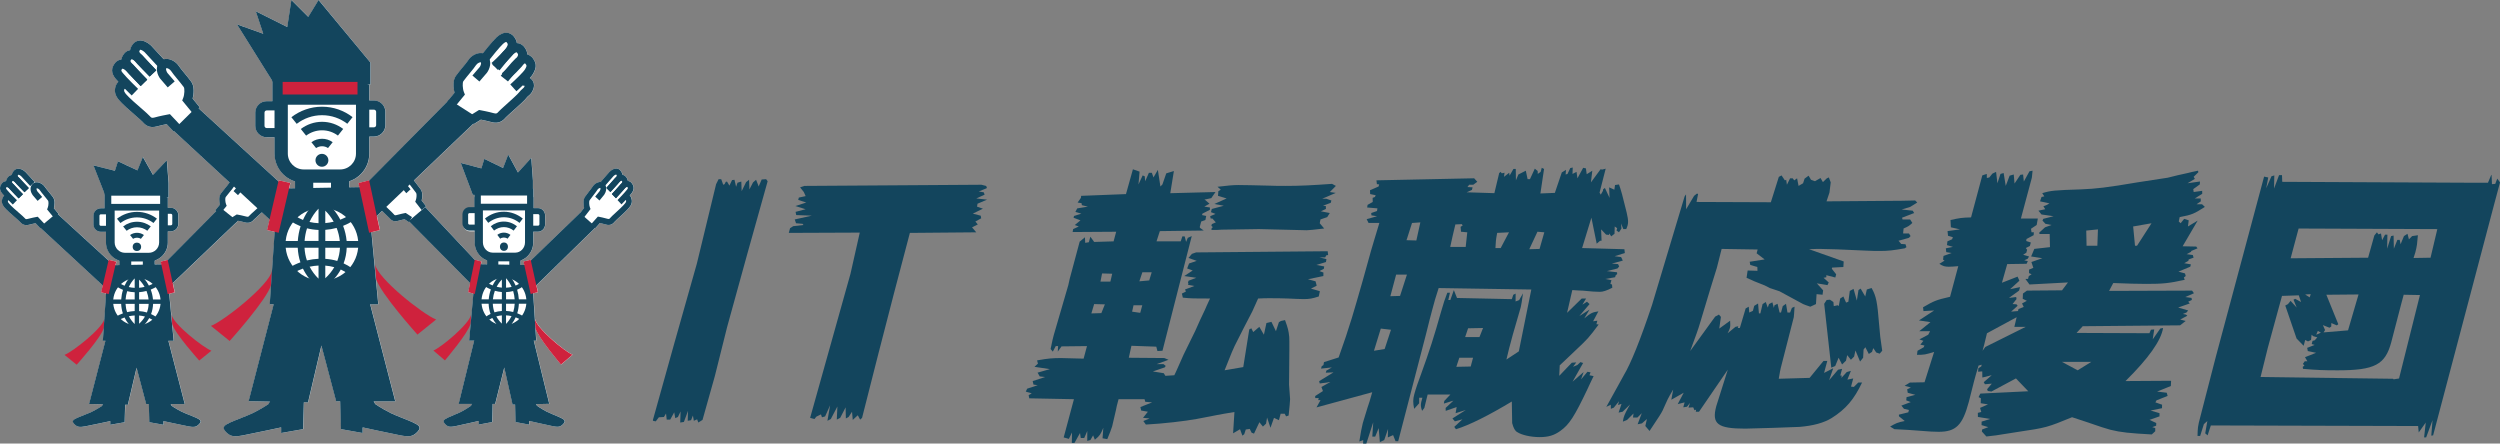 <?xml version="1.0" encoding="UTF-8"?><svg id="_レイヤー_2" xmlns="http://www.w3.org/2000/svg" viewBox="0 0 2628.32 466.3"><rect x="0" y="0" width="2628.32" height="466.3" fill="#808080" stroke="none"/><defs><style>.cls-1{fill:#13455d;}.cls-1,.cls-2,.cls-3{stroke-width:0px;}.cls-2{fill:#cf223d;}.cls-3{fill:#fff;}</style></defs><g id="LOGO_TYPE"><path class="cls-3" d="m662.18,205.59c.71-.82,1.35-1.59,1.85-2.24,2.92-3.81,2.96-7.39.13-10.95-.99-1.24-2.38-1.99-3.93-2.15-.21-1.45-.88-2.89-2.02-4.32-.94-1.18-2.23-1.91-3.69-2.12-.19-1.49-.86-2.95-2.03-4.42-1.02-1.29-2.48-2.06-4.1-2.17-2.33-.17-4.97,1.03-7.37,3.35l-.18.18-9.09,10.39.17.17c-.4-.04-.82-.05-1.25-.02-2.8.24-5.87,2.22-7.46,4.82-.77,1.25-2.14,2.99-3.58,4.84-1.42,1.8-3.02,3.85-4.48,5.95-2.16,3.12-1.7,8.38-.92,11.64l-4.23,5.45-.11-.1-51.68,49.93-.16-.74-7.55,1.86.81,3.67-3.9-.07v-4.68c7.71-2.53,13.32-10.14,13.32-19.1v-11.19h5.08c4.08,0,7.41-3.51,7.41-7.82v-9.09c0-4.31-3.32-7.82-7.41-7.82h-4.9v-20.27h-.51v-8.59l-1.77-23.94-13.97,15.35-10.24-18.82-5.43,14.07-19.7-9.56-3.07,9.95-21.68-5.66,12.65,33.57h1.8v16.31h.19v33.52c0,8.85,5.48,16.38,13.04,19v4.15l-6.58-.12.58-2.84-6.95-1.86-.03.14-51.81-55.25.63-1.11-4.64-5.98c.78-3.26,1.24-8.52-.92-11.64-1.46-2.1-3.06-4.15-4.48-5.95-1-1.28-1.96-2.5-2.72-3.55l62.48-59.72.33.53,7.55-4.7c2.62.52,7.51,1.52,10.92,2.5,8.01,2.29,12.35-1.46,14.91-4.47.7-.82,4.57-4.29,7.68-7.08,7.51-6.74,12.57-11.35,14.38-13.78.73-.98,1.4-1.55,2.24-2.26,1.75-1.48,3.93-3.32,5.25-7.8,1.19-4.04,0-6.8-1.21-8.42-.71-.95-1.63-1.75-2.72-2.38,1.57-1.79,2.85-3.43,3.55-4.7,3.08-5.62,4.07-10-.04-15.76-1.96-2.76-4.25-3.93-6.15-4.41-.04-2.3-.85-4.63-2.72-7.26-2.45-3.44-5.42-4.42-7.48-4.64-.24-.03-.48-.04-.72-.05-.25-1.95-1.07-3.96-2.64-6.17-2.45-3.44-5.42-4.42-7.48-4.64-3.61-.38-7.34,1.17-11.09,4.61-3.94,3.61-11.78,13.38-14.57,16.89-1.01-.22-2.09-.29-3.21-.2-4.53.36-9.49,3.4-12.07,7.38-1.24,1.91-3.45,4.59-5.8,7.42-2.29,2.76-4.89,5.9-7.25,9.12-3.5,4.78-2.75,12.84-1.49,17.84l-7.51,9.17.04.03-82.22,83.03-.04-.21-11.24,2.85.94,4.36-10.65.18v-6.35c12.24-4.02,21.11-15.55,21.11-29.12v-17.94h4.91c6.61,0,11.99-5.38,11.99-11.99v-13.94c0-6.61-5.38-11.99-11.99-11.99h-4.91v-16.89h-1.61s2.82,0,2.82,0v-22.93L335.06.03l-10.84,17.74L306.47.03l-4.32,28.4-33.14-16.57,7.89,23.66-27.6-9.86,37.25,59.6v21.17h-6.01c-6.61,0-11.99,5.38-11.99,11.99v13.94c0,6.61,5.38,11.99,11.99,11.99h8.23v17.15c0,13.74,9.09,25.4,21.57,29.28v7.18l-6.31.11,1.32-5.63-12.22-2.85-.26,1.13-83.95-76.8,1.24-1.01-7.51-9.17c1.27-5,2.01-13.07-1.49-17.84-2.36-3.22-4.96-6.36-7.25-9.12-2.35-2.83-4.56-5.5-5.8-7.42-2.58-3.98-7.54-7.02-12.07-7.38-1.32-.11-2.59.01-3.75.34l-13.16-14.24-.28-.28c-3.89-3.56-8.15-5.39-11.92-5.14-2.63.17-4.99,1.35-6.64,3.32-1.89,2.25-2.99,4.5-3.3,6.78-2.35.32-4.45,1.45-5.96,3.25-1.85,2.2-2.94,4.4-3.28,6.62-2.51.24-4.76,1.39-6.35,3.29-4.59,5.46-4.52,10.96.21,16.79.81,1,1.84,2.18,2.99,3.44-1.62,1.42-2.92,3.65-3.49,7.17-1.07,6.72,3.77,11.66,6.37,14.31.38.38.72.73.99,1.04,1.7,1.92,6,5.7,12.36,11.25,3.64,3.18,8.63,7.52,9.46,8.5,2.56,3.02,6.9,6.76,14.92,4.48,3.11-.89,7.44-1.8,10.17-2.35l7.33,7.79.44-.41,58.32,53.94c-.23.28-.45.57-.64.87-.81,1.25-2.25,2.99-3.78,4.84-1.5,1.8-3.19,3.85-4.73,5.95-2.28,3.12-1.8,8.38-.97,11.64l-4.9,5.98.99.81-50.93,51.43-.03-.14-7.34,1.86.61,2.84-6.95.12v-4.15c7.99-2.62,13.77-10.15,13.77-19v-11.71h3.21c4.31,0,7.82-3.51,7.82-7.82v-9.09c0-4.31-3.51-7.82-7.82-7.82h-3.21v-11.02h-1.05s1.84,0,1.84,0v-14.96l-1.84-23.94-14.54,15.35-10.66-18.82-5.65,14.07-20.51-9.56-3.2,9.95-22.57-5.66,11.74,29.94v15.16h-3.92c-4.31,0-7.82,3.51-7.82,7.82v9.09c0,4.31,3.51,7.82,7.82,7.82h5.37v11.19c0,8.96,5.93,16.57,14.07,19.1v4.68l-4.12.07.86-3.67-7.97-1.86-.17.74-53.13-48.61.58-.47-4.9-5.98c.83-3.26,1.31-8.53-.97-11.64-1.54-2.1-3.24-4.15-4.73-5.95-1.53-1.85-2.98-3.59-3.78-4.84-1.68-2.6-4.92-4.58-7.88-4.82-.82-.07-1.6,0-2.32.19l-10.12-10.95-.18-.18c-2.53-2.32-5.32-3.52-7.78-3.35-1.71.11-3.25.88-4.33,2.17-1.23,1.47-1.94,2.93-2.14,4.42-1.54.21-2.91.94-3.9,2.12-1.2,1.43-1.91,2.87-2.13,4.32-1.64.15-3.11.91-4.15,2.15-3,3.57-2.95,7.15.14,10.95.53.65,1.2,1.42,1.95,2.24-1.05.92-1.91,2.38-2.27,4.68-.7,4.38,2.46,7.61,4.15,9.34.25.25.47.48.65.68,1.11,1.25,3.91,3.72,8.06,7.34,2.38,2.07,5.63,4.91,6.17,5.55,1.67,1.97,4.5,4.41,9.73,2.92,2.03-.58,4.85-1.18,6.63-1.53l4.79,5.09.29-.27,65.49,60.57-1.7,7.26,5.19,1.21-3.36,49.76h2.69l-17.18,66.42,14.55.3c-.56,1.04-.91,1.69-.91,1.69,0,0-4.2,2.93-10.72,6.18-3.01,1.5-12.55,5.05-15.24,6.3-4.41,2.05-6.28,3.38-3.38,6.48,3.3,3.53,5.86,3.63,12.15,2.44,6.29-1.19,25.89-5.42,25.89-5.42v3.86l15.06-2.67.49-18.4,2.86.06,9.18-39.02,10.13,38.28h2.78l.5,19.08,14.9,2.67v-3.86s19.4,4.23,25.62,5.42,8.76,1.08,12.02-2.44c2.88-3.1,1.02-4.42-3.34-6.48-2.67-1.25-12.1-4.8-15.08-6.3-6.45-3.25-10.61-6.18-10.61-6.18,0,0-.4-.74-1.01-1.9h14.74l-17.2-66.51h5.54l-4.69-49.5,5.79-1.47-2.08-9.67,68.07-65.06-.12-.1.63-.39c1.71.34,4.9.99,7.12,1.63,5.23,1.49,8.06-.95,9.73-2.92.45-.53,2.98-2.8,5.01-4.62,1.19-1.07,2.28-2.05,3.28-2.96l8.08,7.47-2.6,11.12,7.96,1.86-5.15,76.26h4.12l-26.33,101.8,22.3.45c-.85,1.59-1.39,2.59-1.39,2.59,0,0-6.44,4.49-16.44,9.47-4.61,2.3-19.23,7.74-23.36,9.66-6.76,3.15-9.63,5.17-5.18,9.93,5.06,5.4,8.99,5.57,18.63,3.75,9.64-1.82,39.68-8.3,39.68-8.3v5.92l23.09-4.1.74-28.2,4.38.09,14.08-59.81,15.52,58.68h4.25l.76,29.24,22.84,4.1v-5.92s29.73,6.48,39.26,8.3c9.53,1.82,13.42,1.66,18.43-3.75,4.41-4.76,1.57-6.78-5.12-9.93-4.09-1.92-18.55-7.36-23.11-9.66-9.89-4.99-16.26-9.47-16.26-9.47,0,0-.61-1.13-1.55-2.91h22.59l-26.37-101.94h8.49l-7.19-75.87,8.87-2.25-3.19-14.82,5.5-5.26c.91.87,1.91,1.82,2.99,2.85,1.92,1.82,4.31,4.09,4.74,4.62,1.58,1.97,4.27,4.41,9.21,2.92,2.11-.64,5.13-1.29,6.74-1.63l4.67,3.07.32-.54,63.85,64.45-1.97,9.67,5.48,1.47-4.44,49.5h5.24l-16.29,66.51h13.96c-.58,1.16-.95,1.9-.95,1.9,0,0-3.94,2.93-10.05,6.18-2.82,1.5-11.76,5.05-14.28,6.3-4.13,2.05-5.89,3.38-3.16,6.48,3.09,3.53,5.5,3.63,11.39,2.44,5.89-1.19,24.26-5.42,24.26-5.42v3.86l14.11-2.67.47-19.08h2.63l9.59-38.28,8.7,39.02,2.71-.06.46,18.4,14.26,2.67v-3.86s18.56,4.23,24.52,5.42c5.95,1.19,8.38,1.08,11.51-2.44,2.75-3.1.98-4.42-3.2-6.48-2.55-1.25-11.58-4.8-14.43-6.3-6.17-3.25-10.16-6.18-10.16-6.18,0,0-.33-.65-.86-1.69l13.78-.3-16.27-66.42h2.55l-.85-13.28c2.5,9.87,26.9,38.42,26.9,38.42l12.13-10.35c-8.27-3.34-38.11-28.11-39.66-37.88l-1.7-26.66,4.92-1.21-1.61-7.26,62.01-60.57.27.27,4.53-5.09c1.69.36,4.36.95,6.28,1.53,4.95,1.49,7.63-.95,9.21-2.92.52-.64,3.6-3.48,5.85-5.55,3.93-3.62,6.58-6.09,7.64-7.34.17-.2.38-.43.61-.68,1.61-1.73,4.6-4.95,3.93-9.34-.35-2.3-1.15-3.76-2.15-4.68Zm-162.94,37.62h-5.08c-4.08,0-7.41-3.51-7.41-7.82v-9.09c0-4.31,3.32-7.82,7.41-7.82h4.9"/><path class="cls-1" d="m357.58,192.13h-38.31c-16.9,0-30.65-13.75-30.65-30.65v-72.75h13.98v72.75c0,9.19,7.48,16.67,16.67,16.67h38.31c9.19,0,16.67-7.48,16.67-16.67v-72.75h13.98v72.75c0,16.9-13.75,30.65-30.65,30.65Z"/><polygon class="cls-1" points="288.58 88.72 249.15 25.63 276.75 35.49 268.87 11.83 302.01 28.4 306.33 0 324.07 17.74 334.91 0 389.44 65.79 389.44 88.72 288.58 88.72"/><rect class="cls-2" x="291.78" y="80.72" width="89.47" height="24"/><path class="cls-1" d="m386.62,110.1h-100.22v-34.76h100.22v34.76Zm-89.47-10.75h78.71v-13.25h-78.71v13.25Z"/><rect class="cls-1" x="310.19" y="185.14" width="19.13" height="19.13"/><rect class="cls-1" x="347.99" y="185.14" width="19.13" height="19.13"/><path class="cls-1" d="m202.52,119.01l-10.97-13.39,1.06-2.65c1.46-3.65,1.6-10,.59-11.38-2.19-2.99-4.69-6-6.89-8.66-2.64-3.19-4.92-5.94-6.47-8.33-1.22-1.88-3.86-3.1-4.93-3.01-1.09,1.57.77,4.59,1.1,5.1l7.65,8.89-7.34,6.31-8.01-9.33c-2.57-3.43-5.97-11.53-.45-17.64,1.96-2.17,4.82-3.23,8.03-2.97,4.53.36,9.49,3.4,12.07,7.38,1.24,1.91,3.46,4.59,5.8,7.42,2.29,2.76,4.89,5.9,7.25,9.12,3.5,4.77,2.76,12.84,1.49,17.84l7.51,9.17-7.49,6.14Z"/><path class="cls-1" d="m138.44,100.37c-.5-.48-12.32-11.93-16.99-17.7-4.73-5.83-4.8-11.33-.21-16.79,1.66-1.97,4.02-3.15,6.65-3.32,3.81-.24,8.04,1.58,11.92,5.14l.28.28,14.72,15.93-7.11,6.57-14.57-15.77c-2.37-2.13-4.05-2.48-4.56-2.49-1.28,1.53-1.55,1.95.4,4.36,4.31,5.31,16.09,16.72,16.21,16.83l-6.73,6.96Z"/><path class="cls-1" d="m148.06,90.46c-.5-.48-12.32-11.93-16.99-17.7-4.73-5.83-4.8-11.33-.21-16.79,1.66-1.97,4.02-3.15,6.64-3.32,3.82-.26,8.04,1.58,11.92,5.14l.28.28,14.72,15.93-7.11,6.57-14.57-15.77c-2.37-2.13-4.06-2.5-4.56-2.49-1.29,1.53-1.55,1.95.4,4.36,4.31,5.31,16.09,16.72,16.21,16.83l-6.73,6.96Z"/><path class="cls-1" d="m157.32,80.43c-.5-.48-12.32-11.93-17-17.7-4.73-5.83-4.8-11.33-.21-16.79,1.66-1.97,4.02-3.15,6.64-3.32,3.77-.25,8.04,1.58,11.92,5.14l.28.28,14.72,15.93-7.11,6.57-14.57-15.77c-2.37-2.13-4.05-2.47-4.56-2.49-1.28,1.53-1.55,1.95.4,4.36,4.31,5.31,16.09,16.72,16.2,16.83l-6.73,6.96Z"/><path class="cls-1" d="m182.55,138.3l-7.33-7.79c-2.73.55-7.06,1.46-10.17,2.35-8.02,2.29-12.35-1.46-14.92-4.48-.84-.98-5.82-5.33-9.46-8.5-6.36-5.55-10.66-9.33-12.36-11.25-.27-.31-.62-.66-.99-1.04-2.6-2.65-7.44-7.59-6.37-14.31,1.54-9.63,8.62-9.63,12.42-9.63v9.68s0,0,0,0c-.85,0-1.98,0-2.51.1-.09.2-.23.62-.35,1.37-.3,1.9,2.02,4.28,3.72,6.01.5.51.96.98,1.33,1.4,1.42,1.6,6.99,6.46,11.48,10.37,5.87,5.12,9.25,8.09,10.48,9.53,1.34,1.58,2.05,2.24,4.88,1.43,5.29-1.51,13.31-3,13.65-3.06l2.6-.48,10.97,11.66-7.05,6.63Z"/><path class="cls-1" d="m477.79,112.84l-7.49-6.14,7.51-9.17c-1.27-5-2.01-13.07,1.49-17.84,2.36-3.22,4.96-6.36,7.25-9.12,2.35-2.83,4.56-5.5,5.8-7.42,2.58-3.98,7.54-7.02,12.07-7.38,3.22-.26,6.07.8,8.03,2.97,5.52,6.11,2.12,14.21-.45,17.64l-.2.26-7.8,9.07-7.34-6.31,7.65-8.89c.34-.52,2.21-3.51,1.1-5.1-1.02-.07-3.72,1.13-4.93,3.01-1.55,2.39-3.83,5.14-6.47,8.33-2.2,2.66-4.7,5.67-6.89,8.66-1.01,1.38-.87,7.73.59,11.38l1.06,2.65-10.97,13.39Z"/><path class="cls-1" d="m523.21,73.42l-6.46-7.2c5.57-5,14.09-13.27,15.59-15.99,1.95-3.55,1.82-3.73.56-5.5-.37-.53-.61-.63-.61-.63-.21-.05-1.43.19-3.54,2.12-3.37,3.09-11.54,13.23-14.41,16.88l-7.61-5.98c1.1-1.41,10.92-13.86,15.48-18.04,3.76-3.44,7.48-4.99,11.09-4.61,2.06.22,5.03,1.2,7.48,4.64,4.1,5.77,3.12,10.15.04,15.76-2.82,5.14-15.16,16.34-17.61,18.54Z"/><path class="cls-1" d="m534.06,84.29l-6.46-7.2c5.57-5,14.09-13.27,15.59-15.99,1.95-3.55,1.82-3.73.56-5.5-.37-.53-.61-.63-.61-.63-.2-.05-1.43.19-3.54,2.12-3.37,3.09-11.54,13.23-14.41,16.88l-7.61-5.98c1.1-1.41,10.92-13.86,15.48-18.04,3.76-3.44,7.49-4.99,11.09-4.61,2.06.22,5.03,1.2,7.48,4.64,4.1,5.77,3.12,10.15.04,15.76-2.82,5.14-15.16,16.34-17.61,18.54Z"/><path class="cls-1" d="m542.93,95.95l-6.46-7.2c5.57-5,14.09-13.27,15.59-15.99,1.95-3.55,1.81-3.73.56-5.49-.37-.53-.61-.63-.61-.63-.21-.04-1.42.18-3.54,2.12-3.37,3.09-11.54,13.23-14.41,16.88l-7.61-5.98c1.1-1.41,10.92-13.86,15.48-18.04,3.75-3.44,7.49-4.99,11.09-4.61,2.06.22,5.03,1.2,7.48,4.64,4.1,5.77,3.12,10.15.04,15.76-2.82,5.14-15.16,16.34-17.61,18.54Z"/><path class="cls-1" d="m497.98,130.52l-5.11-8.22,10.76-6.7,1.84.34c.34.06,8.35,1.55,13.65,3.06,2.82.81,3.54.14,4.88-1.44,1.06-1.25,3.81-3.74,8.59-8.02,4.66-4.18,11.71-10.51,13.06-12.34,1.4-1.89,2.78-3.05,3.78-3.9,1.29-1.09,1.69-1.43,2.18-3.06-.43-.12-1.11-.24-2.07-.24v-9.68c4.55,0,8.17,1.48,10.17,4.16,1.21,1.61,2.39,4.38,1.21,8.42-1.32,4.49-3.5,6.33-5.25,7.8-.85.72-1.52,1.28-2.24,2.26-1.8,2.44-6.86,7.04-14.38,13.78-3.11,2.79-6.98,6.26-7.68,7.08-2.56,3.02-6.9,6.76-14.91,4.47-3.41-.97-8.3-1.98-10.92-2.5l-7.55,4.7Z"/><path class="cls-1" d="m290.04,144.32h-9.65c-6.61,0-11.99-5.38-11.99-11.99v-13.94c0-6.61,5.38-11.99,11.99-11.99h9.65v9.68h-9.65c-1.27,0-2.31,1.04-2.31,2.31v13.94c0,1.27,1.04,2.31,2.31,2.31h9.65v9.68Z"/><path class="cls-1" d="m393.15,143.53h-9.65v-9.68h9.65c1.27,0,2.31-1.04,2.31-2.31v-13.94c0-1.27-1.04-2.31-2.31-2.31h-9.65v-9.68h9.65c6.61,0,11.99,5.38,11.99,11.99v13.94c0,6.61-5.38,11.99-11.99,11.99Z"/><path class="cls-1" d="m316.27,135.63l5.57,6.96c4.68-3.5,10.47-5.6,16.75-5.6s12.01,2.08,16.68,5.55l5.55-6.98c-6.2-4.68-13.88-7.5-22.23-7.5s-16.11,2.84-22.32,7.56Z"/><path class="cls-1" d="m327.38,149.51l4.93,6.16c1.89-1.27,4.09-1.91,6.28-1.91s4.37.63,6.26,1.89l4.91-6.18c-6.68-4.79-15.71-4.77-22.38.03Z"/><path class="cls-1" d="m306.35,123.24l5.57,6.96c7.41-5.68,16.63-9.09,26.66-9.09s19.17,3.38,26.56,9.01l5.55-6.98c-8.92-6.85-20.03-10.96-32.11-10.96s-23.3,4.15-32.24,11.06Z"/><circle class="cls-1" cx="338.45" cy="168.53" r="6.79"/><polygon class="cls-1" points="386.45 309.51 381.24 310.85 295.61 310.85 290.4 309.51 261.37 421.77 323.82 423.04 337.9 363.23 353.42 421.91 415.52 421.91 386.45 309.51"/><path class="cls-1" d="m290.04,410.15c-3.49,6.75-7.77,14.66-7.77,14.66,0,0-6.44,4.49-16.44,9.47-4.61,2.3-19.23,7.74-23.36,9.66-6.76,3.15-9.63,5.17-5.18,9.93,5.06,5.4,8.99,5.57,18.63,3.75,9.64-1.82,39.68-8.3,39.68-8.3v5.92l23.09-4.1.89-33.57"/><path class="cls-1" d="m386.79,410.15c3.46,6.75,7.68,14.66,7.68,14.66,0,0,6.37,4.49,16.26,9.47,4.56,2.3,19.03,7.74,23.11,9.66,6.69,3.15,9.53,5.17,5.12,9.93-5.01,5.4-8.89,5.57-18.43,3.75-9.53-1.82-39.26-8.3-39.26-8.3v5.92l-22.84-4.1-.88-33.57"/><path class="cls-2" d="m285.97,284.57c-2.51,14.98-50.8,52.95-64.19,58.06l19.64,15.86s39.48-43.76,43.53-58.89l1.01-15.03Z"/><path class="cls-2" d="m394.32,277.84c2.51,14.98,50.8,52.95,64.19,58.06l-19.64,15.86s-39.48-43.76-43.53-58.89l-1.01-15.03Z"/><path class="cls-1" d="m709.4,359.25l23.25-82.2,20.21-83.43,2.62-5.21h2.76l2.12,5.83,1.39-.61,1.27-2.45,1.31-.31,2.53,4.29,2.79-5.83,2.54-.31,1.71,7.36,1.46-4.29,4.01-1.23.36,10.12,4.69-9.51,3.11-2.45.36,10.12,3.81-7.36,3.19-2.76,2.2,5.52.51,1.53,3.2-7.36,4.68-.31,1.57,2.15-21.47,76.68-21.16,76.68-12.89,51.53-12.94,46.01-4.42,2.76-1.24-3.37-3.48,1.53-.97-5.52-1.93,4.91-3.54.61.34-10.43-4.35,11.66-3.85.61.36-11.66-2.79,5.83-2.78,1.23-1.12-6.13-4.2,7.67h-3.68l-.73-6.44-2.21,3.68-5.3.31-3.3,4.29-2.9-.61-.06-.92,22.95-82.2Z"/><path class="cls-1" d="m845.6,195.46l186.2-1.23,4.89,1.23.82,1.53-.25.92-8.26,3.37,5.27.92.88,2.45-8.74,3.99,11.33,1.23-10.05,4.29-.52,3.07,6.17,2.15-10.6,5.21,8.32,2.15.49,2.76-6.12,3.37,2.55,3.07-6.04,3.07,4.43,5.21-69.79.61-16.79,63.8-16.48,63.8-17,66.87-2.03,1.84-2.45-4.6-5.3,4.91-.77-8.59-3.63,5.52-2.86,1.53-.25-11.66-5.72,11.04-3.56,1.84.63-13.8-6.91,13.19-3.56,1.84,2.82-16.26-5.27,11.66-3.31.92-1.02-3.07-4.95,2.45-1.88,2.45-4.58-1.23,21.22-75.76,21.22-75.76,9.75-43.25-74.62.31,1.32-4.91,3.33-2.15,10.76-1.23-.9-1.23-6.89-.61-1.38-3.99,17.94-3.99-16.4-.61-.63-3.37,10.55-2.76-10.75-3.37,11.41-3.68-8.46-2.76.66-2.45,7.16-1.53-1.92-4.29-3.9-4.91,4.4-1.53Z"/><path class="cls-1" d="m1079.86,408.63l11.11-3.68-4.44-.61-.85-3.68,13.11-4.29-5.66-.61-2.31-3.99,12.95-3.68-16.21-2.45,3.67-3.37-.94-3.37c11.92-2.15,16.61-2.45,25.5-2.45q5.21,0,23.45.61l3.53-13.19-26.77.31-3.93,5.52.33-5.83h-2.45l-3.09,5.83-2.33-2.76c1.52-7.98,2.84-12.88,3.33-14.72l15.28-52.45,1.42-6.44,6-22.39,4.52-16.87,5.53-4.6.28,5.83,3.85-.61,1.56-5.83,4.04,5.52,20.41-.61,2.71-10.12-45.78.31.52-3.07,5.95-2.76-4.19-1.53,5.92-4.91-7.24-2.76.49-1.84,7.71-2.45-6.25-1.84,1.91-3.68,11.23-1.84-6.34-1.53-.35-2.15-4.13-.61,3.46-4.91.27-2.15,47.12-1.84,7.29-26.07,7.01,2.45-1.16,13.5,4.39-9.51,2.21.92.44,5.21,3.92-8.9h3.07l1.75,4.91,4.59-7.98,2.68,17.48,2.11-2.15,4.04-11.66,8.02-2.45-3.79,23.31,47.56-1.23-4.49,6.44-7.16,1.53,1.06.61,4.23,3.68-5.42,3.07,5.89.92-.04,2.45-7.82,3.99-.41,1.53,4.36.92-.84,4.29-4.4,1.53-1.56,5.83.37.92,3.86,2.76-46.17.61-3.49,10.74h25.46l1.7-5.21h2.45l1.5,5.83,1.76-4.29,4.17-1.84-30.77,120.54-5.3.31-1.22-4.6-26.13-.92-2.76,12.57,37.34.31,4.42,1.84-12.58,4.6h7.36l2.27,1.84-1.02,1.53-12.5,4.29,11.47,1.84,1.71,2.76,9.37-.61c1.27-2.45,2.15-4.6,2.87-6.13l6.95-15.64,12.18-24.84c3.28-7.67,6.79-15.03,10.29-22.39.33-1.23,2.95-6.44,5.27-11.66-16.87,0-19.63,0-28.59-.92l-1-4.29,4.26-2.15-.96-2.15,9.88-3.68-6.73-1.23.41-1.53-.45-.61.58-2.15,8.18-3.07-12.7-1.84,8.92-5.83-5.87-2.15,2.01-5.21,8.1-2.76-8.69-3.07,3.6-4.29,4.4-1.53,138.35-1.23.47,3.99-1.92.31-1.19,2.15h-6.13l7.48,1.84-.52,3.07-10.02,3.07,8.18,1.53-.35,2.45-4.65,2.45,4.19,1.53-.07,3.68-16.24,3.37,8.01,2.15,1.22,4.6-6.04,3.07,9.38,2.76-1.17,5.52c-6.71,2.15-9.64,2.76-15.77,2.76-3.68,0-10.04-.31-16.71-.61-7.59-.31-12.49-.31-20.16-.31-1.84,0-6.13,0-11.12.31-3.12,7.06-5.27,11.66-6.07,13.5-6.35,12.27-12.63,24.23-18.67,36.5-1.35,2.76-2.87,6.13-10.5,25.46l19.62-3.37,6.31-39.57,2.17-1.23,2,3.99,6.39-5.52,4.84,8.28,2.67-12.27,5.24-1.23,4.73,9.82,3.16-9.51,2.17-1.23,4.23-.92c3,8.28,3.79,11.04,4.44,17.79.26,2.45.12,19.02-.21,50l1.11,15.34c-.13,2.76-.52,7.67-1.54,17.18l-2.7.92-1.41-2.76h-4.3l-1.81,6.75-5.17-2.45-3.71,10.43-3.56-10.74-1.11,6.44-3.28,3.07-3.68-4.6-5.66,11.96-2.51-.92-2-3.99-4.15.61-1.62,4.91-1.94,1.53-2.49-6.75-7.29,4.29,1.4-22.39c-3.85.61-7.38,1.23-10.92,1.84-5.77.92-11.31,2.15-12.93,2.45l-16.16,3.07c-11.62,2.15-35.05,4.91-53.09,5.83l-2.69-3.68,6.57-2.76-6.89-.61,5.1-6.44-7.03-1.23-.85-3.68,12.36-4.91-7.2-.61-.79-2.76h-27.3c-1.4,5.21-2.63,9.82-2.73,11.35-2.08,8.89-3.33,14.72-3.99,17.18-.66,2.45-2.5,7.06-5.15,13.5l-4.97-.92.81-11.04c-2.81,7.06-3.75,8.28-8.89,12.58l-1.83-4.6-2.85,4.91-3.31.92.03-10.43-3.2,7.36h-3.68l-.75-5.21-5.86,10.43h-2.76l.2-11.04-3.34,6.75-5.42-1.53,10.77-40.18-46.99-.92-.63-3.37,3.25-1.84-6.26-1.84,1.44-3.07Zm78.03-79.44l3.69-9.2-11.27-.31-2.94,9.82,10.51-.31Zm9.49-33.13l1.91-8.28-10.65-.31-1.69,8.59h10.43Zm31.39,32.82l2.14-7.97h-9.2l-1.5,6.75,8.57,1.23Zm9.43-34.05l2.61-8.59h-9.81l-3.16,9.51,10.37-.92Zm65.84-75.15l12.56-3.37-9.93-1.84,12.91-5.83-9.07-2.76.39-4.91,2.56-1.53-3.47-3.07c10.45-1.23,16.14-1.84,21.96-1.84,7.06,0,17.4.31,30.81.61,6.97.31,13.11.31,19.24.31,14.42,0,27.16-.61,48.42-2.15l4.03,2.15-6.33,6.44,6.2.92-14.22,6.13h4.29l5.33,1.84-.66,2.45-8.18,3.07,2.99.31.1,3.07-5.26,2.45,9.32,1.84-2.68,4.29-7.1,2.45-.76,3.99,4.66,5.52c-10.14,1.23-16.13,1.84-18.28,1.84l-50.28-1.23c-5.83,0-17.26.31-39.12.61-2.54.31-5.91.31-10.82.31l.1-1.53,1.33-1.53-1.51-1.23.49-1.84,4.17-1.84-3.53-3.99h-1.84l-.57-2.45,5.56-2.45-4.72-1.84.9-3.37Z"/><path class="cls-1" d="m1389.54,385.02l1.86-1.23.52-3.07,15.42-4.91c6.22-17.48,9.3-26.68,13.86-41.41,2.61-8.59,6.53-22.08,11.6-39.87l8.61-30.98,3.1-10.43,5.63-18.71h-11.35l-2-3.99,10.94-3.07-5.89-.92-.26-2.45,6.1-2.15.43-2.76-10.79-.92.43-2.76,5.42-3.07-.08-4.29,2.39-.92.8-1.84-5.81-1.23-.16-3.99,9.04-3.99.58-2.15-2.37-.31-.47-3.99,102.71-2.15,3.31,3.68-4.2,3.07h-4.29l-1.88,2.45,5.44.31-.74,2.76-5.57,2.45,29.2.92,5.06-21.16,1.56-1.23,1.12,1.53,2.93-.61-.54,4.29,5.45-4.29.41,3.07,4.04-7.05h2.45l.17,11.96,2.56-6.13,7.82-3.99,1.91,8.89h2.45l5.11-11.04,3.02,2.45.1,3.07,3.03-2.15,1.15-4.29,2.43,1.23-3.84,25.76,15.19-.61,7.29-21.47,4.42-2.76-.39,4.91,2-.61,2.87-6.13,2.62-.61-.27,6.75,4.26-2.15.95,6.75,6.03-11.04,2.9.61.81,6.13,5.89-3.68-1.45,12.27,10.14-13.8,1.76.31,3.62-.92-6.43,25.15,1.26,2.15,2.3-3.99.11-1.53,1.94-1.53,4.87,10.43-.41-11.04,5.48,2.45.7-4.91,4.15-.61q2.57,6.44,8.06,29.45c2.13,9.2,2.01,11.96-.31,17.18l-.08.31h-3.07l-2.43-5.83.44,5.21-2.6,3.99-2.57-1.84.66-2.45-2.57-1.84-.21,7.67-3.5,2.76-1.94-3.07-.41,1.53-2.99-.31-5.27-5.52.48,11.96h-1.53l-3.58,3.07-5.57-27.3-9.77,31.9,44.45,1.23.47,3.99-10.72,3.37,6.81.92,1.77,3.68-11.56,3.07,6.58.61,1.18,2.45-1.8,2.15-11.17,2.76,10.71,1.23.12,1.84-1.64,1.53-.49,1.84-10.31,1.84,6.42,1.23-1.07,3.99,1.68.61.32,3.37c-6.04,3.07-9.74,4.29-13.11,4.29-3.07,0-9.73-.31-17.77-1.23-2.45,0-6.36-.31-11.18-.61l-5.49,23.92,15.38-15.03h4.6l-3.87,6.44,4.81-3.07,2.72,2.45-10.73,12.58,10.7-6.75-5.53,9.2c7.08-5.83,8.78-6.44,14.85-7.36l-5.55,10.43,4.46-.61-.99,3.68,2.37.31c-10.53,14.11-11.39,15.03-24.1,26.99-6.63,6.44-10.69,10.12-11.94,11.35l-4.91,4.6-.5,11.04,13.21-13.8,4.68-.31-3.38,4.6,4.48-1.84,3.28-3.07,2.82.92-11.09,19.63,11.61-10.12-2.67,7.67,6.74-7.97,3.21.61-1.13,3.07,4.35.92c-2.79,5.83-5.49,11.35-6.38,13.5-14.02,29.45-19.23,37.42-28.7,44.17-6.45,4.6-12.46,6.44-21.66,6.44s-18.75-2.15-23.45-5.21c-2.43-1.23-4.06-4.29-5.43-9.51l-.36-22.7c-24.49,14.72-44.69,24.84-58.72,29.14l-1.8-2.45,8.58-7.98-7.94,2.15-2.55-3.07,14.04-8.89-10.72,3.37,1.11-6.44-11.5,3.99-.1-3.07,8.19-7.67-10.02,3.07.43-2.76,6.41-6.75h-23.92l-3.47,14.11-2.36,3.07c-1.53-4.6-1.51-5.83-.91-9.2l1.23-4.6h-3.37l-.03,5.83-5.24,5.83c-1.34-6.44-1.36-9.81.12-15.34,1.56-5.83,4.23-13.5,7.45-22.08,8.06-22.08,13.67-39.57,20.63-64.41,3.26-11.04,3.59-12.27,6.65-20.24h2.76l-1.75,7.67h2.15l3.71-10.43,3.3,8.28,57.64,1.23,1.54-4.6,2.48-1.23-.07,8.28,3.78-1.53,4.04-7.05c-1.13,7.67-1.75,12.27-2.33,14.42l-8.34,28.83-3.95,14.72-2.82,11.66,13.04-8.59,13.13-65.02-97.43-1.53c-3.24,9.82-4.48,14.42-6.86,23.31-1.23,4.6-3.45,12.88-6.27,24.54-6.35,24.84-16.4,63.49-29.41,113.18h-2.76l-2.57-6.44-5.56,2.45.24-8.89-4.04,11.66-4.56,2.15-1.27-14.72-3.61,8.89h-3.07l.96-15.03-7.23,22.39h-3.37l.07-3.68-4.09,1.53c1.38-8.59,2.57-15.34,3.64-19.32.49-1.84,2.36-7.67,4.97-16.26,1.29-3.68,3-8.89,4.97-16.26l-58.56,15.95,4.2-7.67h-2.45l.57-2.15h-3.68l-.04-2.15,8.14-5.21-1.61-4.29,9.37-5.21-11.15,1.53-.57-2.45,15.04-9.2-8.06.31.57-2.15,5.81-3.37-11.37,1.23.66-2.45Zm66.19-18.1l6.65-20.24-10.71-1.23-7.17,23.31,11.23-1.84Zm16.18-55.82l7.23-22.39h-11.35l-6.08,22.7,10.2-.31Zm17.15-58.28l4.18-19.02-8.75.61-5.77,18.1,10.35.31Zm51.87,6.75l1.65-15.34-6.58-.61-.44-5.21,2.17-1.23-.82-1.53-6.83.31c-2.57,10.73-2.98,12.27-5.41,23.62h16.26Zm5.26,125.75l2.46-9.2h-14.42l-3.16,9.51,15.11-.31Zm9.22-30.98l3.77-9.51-15.73.31-3.08,9.2h15.03Zm22.31-93.55l8.73-16.56-12.43.61c-1.44,7.67-1.46,8.9-1.82,15.95h5.52Zm40.86.92l4.99-17.48-7.2-.61-8.61,18.4,10.82-.31Z"/><path class="cls-1" d="m1688.82,427.65c9.59-17.48,15.92-28.52,18.47-33.43,7.19-11.96,17.06-36.19,29.54-73.61l34.25-114.1,1.5-2.15.1,15.64,8.38-14.11,3.11-2.45,1.06.61-1.61,8.28,78.13.31,8.38-26.68,2.86-1.53,3.51,5.21,1.39-.61.75,5.21,3.34-6.75h2.76l1.57,2.15,3.03-2.15,1.54,7.97,4.73-2.76,1.62-4.91,4.2-3.07,2.53,4.29,4.19,1.53,5.81-3.37,2.53,4.29,4.14-3.99,2.09-.92,1.98,5.21-1.34,10.73-3.08,9.2,79.61-.61,13.58-.31,2.19,2.15-7.37,4.6-9.02,2.76,11.63,1.23,1.49,2.45-12.66,4.91.43,1.84h7.97l2.39,3.68c-3.67,3.37-4.36,3.68-9.23,5.83l-.48,5.21h6.13l1.71,2.76-1.72,1.84-10.94,3.07,2.78,3.37,4.52.31,1.02,3.07-1.86,1.23c-12.23,2.15-17.3,2.76-26.2,2.76-3.68,0-7.97,0-13.41-.31-25.13-1.23-42.75-1.84-49.5-1.84-1.53,0-5.52,0-11.43.31l36.42,12.88-.33,5.83-11.82.61-.33,1.23,4.57,5.83-.9,3.37-9.46-2.45.04,2.15-2.92.61,5.43,4.91-1.35,2.76-11.16-1.84,6.62,7.36-.62,4.6-6.28-.61-.65,10.43-5.95,2.76c-3.97-1.23-6.7-2.45-7.54-2.76l-24.91-13.5-10.14-3.37-5.39-2.76c-9.44-3.68-12.49-4.91-19.03-7.98l1.13-7.67,10.35.31-.16-3.99-7.4-2.15-.63-3.37,15.69-2.45-8.4-6.44,1.07-3.99-37.87-.61q-4.3,17.18-5.04,19.94l-6.67,21.47-11.09,36.81c-1.15,4.29-4.78,14.42-10.26,29.14l26.26-36.19,3.95-2.15,2.1,2.45-1.75,12.27,11.42-8.28c.32,3.37.2,6.13-.21,7.67s-1.13,3.07-2.4,5.52l8.25-6.75,2.92-.61-.49,1.84h2.15l6.12-20.55,3.25-1.84.5,6.13,3.87-1.84,1.4-5.21,4.03-2.45.89,10.43h1.53l2.32-9.82,3.34-2.15,2.12,5.83,1.29-3.68,3.56-1.84,1.51,5.83.74-2.76,3.17-1.53,2.13,9.2h1.53l1.81-6.75,3.42-2.45,1.52,9.2h2.76l1.93-4.91,2.78-1.23c-.42,6.13-.65,10.43-.81,11.04l-13.69,53.37c-.33,1.23-1.09,5.21-2.12,11.35l32.45-.92,14.58-17.79h3.99l-3.37,12.58,9.6-4.91-4.29,12.58,9.4-11.04,4.23-.92-1.89,7.05h1.53l-.35,2.45,5.63-6.13,4.32-1.23-3.69,9.2,6.16-1.23-2.3,8.59,2.98.31,4.61-4.6h3.99c-8.45,17.79-16.99,27.91-32.11,37.42-8.06,4.91-19.01,7.98-33.44,9.2-3.15.31-52.33,1.84-57.24,1.84-29.14,0-35.49-4.91-30.48-23.62.25-.92,4.31-13.8,12.11-38.34l-30.24,44.17h-3.37l.27-2.15-1.7.61-1.32-3.07-4.99.31,1.62-4.91-3.21,3.99-3.85.61,1.4-5.21-7.24,1.84,6.27-11.96-13.01,7.36,1.96-10.73c-2.85,4.91-5.06,8.59-5.86,10.43-1.6,3.68-3.59,7.67-5.27,11.66-1.91,3.68-2.93,5.21-13.73,21.47l-4.43-5.21,1.67-7.36-5.22,4.6-4.54.92,4.35-11.66-4.61,4.6h-4.6l.54-4.29-6.72,6.75-4.48,1.84c.27-2.15.68-3.68.84-4.29.82-3.07,3.45-8.28,6.77-13.8l-7.88,7.67-4.23.92,3.08-9.2-3.7,1.23,1.07-3.99-5.49,6.75-3.09,1.23-.08-4.29-4.56,2.15Zm231.6-112.26l3.46-.31,3.64,2.45.38,4.29,4.23-.92.98.92,1.52-7.98,3.34-2.15,2.87,6.44,2.39-.92,1.51-11.35,3.95-2.15,3.46,12.27,1.73-11.04,2.25-1.53,4.84,8.28,1.67-7.36,5.01-1.53c4.98,8.89,5.95,14.42,7.97,38.95.74,9.82,1.21,13.8,3.2,26.99l-2.66,3.07-3.66-1.23-3.06-4.6-1.38,3.99-3.34,2.15-3.63-7.05-1.88,2.45-.46,8.59-3.22,3.99-4.85-11.66-1.42,6.44-3.36,3.37-3.9-4.91-1.25,5.83-4.14,3.99-3.63-7.06-3.53,8.59-4.17,1.84-7.46-67.17,2.6-3.99Z"/><path class="cls-1" d="m1996.39,435.93l9.86-2.45.66-2.45-5.19-1.23-2.78-3.37,9.88-3.68-4.72-1.84.29-3.37,9.25-2.45-8.01-2.15-.55-3.68,3.87-1.84-6.56-1.84,5.5-3.37,15.42-.31,10.08-31.9c-9.02,2.76-10.33,3.07-18,3.07l.54-4.29,6.51-3.68.8-1.84-4.35-.92,3.22-3.99-4.19-1.53,9.29-4.91,1.91-3.68h-11.35l11.75-9.51-12.08-1.84,15.98-10.43-11.21.61-.47-3.99c11.62-6.75,13.71-7.67,28.42-11.04l8.63-32.2c-3.76.31-7.22.61-9.98.61-3.99,0-6.28-.61-9.91-3.07l5.5-3.37-1.59-.92.45-3.99,8.49-3.07-5.58-.92-.47-3.99,7.47-1.53-6.25-1.84.46-3.99,4.87-2.15.88-2.15-5.11-1.53-.53-4.91,13.07-1.84-9.55-2.15-.4-7.67c9.78-2.15,11.39-2.45,21.6-2.76l11.84-44.17,4.7-1.53.08,4.29,2.62-.61,3.21-3.99,3.87-1.84,1.4,11.96,3.24-9.82,3.31-.92,2.21,13.5,4.1-10.74,4.32-1.23.83,9.51,6.15-9.2,2.84-.31.79,7.36,5.94-10.74,3.23-.61-.75,7.36-11.51,42.94h17.79l-1.2,6.75-5.98,3.99.55,3.68h2.45l-.21,3.07-7.51,3.99-.27,2.15,4.8,1.53-.99,3.68-4.26,2.15,1.35,1.84-.82,3.07-3.34,2.15,6.25,1.84-1.58,2.45-3.48,1.53,3.74.92-1.35,2.76-20.33.31-5.57,19.63,16.45-6.44,1.92,4.29-9.75,8.89,10.39-2.15-.99,3.68-10.64,7.67,7.61-.92.34,2.15-4.16,5.21,4.21.31,1.12,1.53-6.86,6.13,7.22-.61.58-2.15,5.48-2.15-1.77-3.68,5.03-2.76-4.33-2.15.25-5.52,4.2-3.07,36.89-.31,6.21-8.28-40.45,2.15-4.27-5.83h2.76l.82-3.07,2.95-1.84-2.74-1.23.07-3.68,4.48-1.84-2.04-6.13,11.5-3.99-11.78-1.84,3.36-7.97,16.44-1.84-.29-13.8h-10.74l-.2-1.53,2.03-1.84,4.05-3.68,6.79-2.45-6.42-1.23-3.08-3.37.8-1.84,10.86-2.76-12.7-1.84-3.23-3.99,7.16-1.53-1.94-3.07,3.79-1.53,2.56-1.53-9.85-2.15,1.54-4.6,2.92-.61-2.16-3.37c9.02-2.76,12.48-3.07,40.64-3.99,15.81-.61,26.87-1.84,59.33-7.36l31.99-4.91c6.93-1.84,13.79-3.37,20.94-4.91,1.31-.31,5.93-1.53,10.78-2.45l.51,1.53-5,4.91,1.26,2.15-7.68,4.6,13.07-1.84-.21,3.07-6.84,4.91.41,3.07,8.92-1.23.1,3.07-7.76,4.91h6.13l.1,3.07-4.5,3.07h5.83l2.94,2.76c-11.48,7.36-13.57,8.28-26.5,10.73l-.93,4.6,1.96,1.84,3.69-4.6,4.8,1.53-.81,6.44,10.23-6.13-15.82,26.99,14.33.31,1.35,1.84-6.57,2.76-.25.92-4.64,2.45,6.5.92.79,2.76-5.09,1.84-.41,1.53-4.34,2.45,7.03,1.23-.66,2.45-12.44,5.21,6.87,1.84.79,2.76-1.94,1.53.88,2.45c-16.63,3.68-23.24,4.29-40.41,4.29-9.82,0-18.93-.31-34.72-.92l-4.37,8.28,87.19-.31,2.02,2.76-9.04,3.99,6.5.92.35,2.15-3.87,1.84,1.65,1.84-12.19,4.29,10.53,3.07-1.8,2.15-3.79,1.53,3.21.61,1.51,1.23-7.51,3.99,5.72,1.53-5.83,4.6-102.38.92-6.49,7.05,76.6.31,1.6-3.68,3.45-.31-1.57,10.43,7.95-11.35,2.92-.61c-2,13.19-15.29,31.9-39.49,55.82l47.93-.31-.25,5.52-14.44,5.83,10.1,1.23.94,3.37-11.66,4.6-1.19,2.15,7.01,2.45-.07,3.68-12.01,2.45,9.38,2.76.02,3.37-10.49,3.68,7.07,3.37-.13,2.76-4.09,1.53,3.13.92.02,3.37-3.66,3.37c-22.98-1.23-32.24-2.15-43.47-4.91-3.74-.92-12.2-3.68-25.39-8.28l-14.94-4.91c-26.19,10.73-27.19,11.04-56.25,15.34l-17.61,2.76c-2.62.61-8,1.23-16.22,2.15l-4.74-5.21.27-2.15,6.49-2.45-7.09-2.15.07-3.68,9.02-2.76-12.92-2.15-.08-4.29,3.62-.92-1.3-4.29,8.35-3.68-7.65-1.23.17-5.21-2.43-1.23,1.91-3.68,50.35-2.45-12.95-13.5-25.78,13.8-3.82-.61-.73-1.84,4.94-5.83-7.22.61-1.26-2.15,8.41-7.36-9.86,2.45-.11-6.44-4.38.31.37-3.68,2.95-1.84.49-1.84-3.31.92c-2.53,8.28-3.43,11.66-4.83,16.87l-5.45,21.47c-6.58,24.54-13.6,31.29-31.69,31.29-4.3,0-10.65-.31-17.24-.92-11.1-.92-16.85-1.23-29.26-1.84l-4.48-2.76c6.51-3.68,7.59-4.3,15.36-5.83l-6.05-4.91-.12-1.84Zm90.84-71.16l42.48-21.16h-11.96l2.4-10.12-31.2,16.87-2.9,11.96-1.73,6.44,2.91-3.99Zm97.1,24.54l14.35-8.89h-30.98l16.63,8.89Zm20.68-130.97l.61-17.18-12.29,1.23.33,15.95h11.35Zm39.57,0h2.15l15.22-23.62-19.31,3.37,1.94,20.24Z"/><path class="cls-1" d="m2384.65,186.57l-2.12,11.35,5.52-12.58,3.01-.92-.32,13.8,5.31-14.11h3.07l.26,7.05,191.76.92h24.54l3.36-7.97.39-.31.44,9.82,3.46-.31,2.09-5.52,2.92,3.99-5.92,22.08-64.42,243.84-1.92.31,1.29-16.26-6.69,18.1h-2.15l1.74-15.64-7.39,10.43-.65-6.75-217.92-.61-3.41,10.43-2.49-2.15,2.22-12.88-3.58,3.07-3.98,12.58h-2.76c.24-8.9.26-10.12,3.05-20.55l16.24-62.88,6-22.39,5.18-19.32,39.53-147.53,4.35.92Zm-8.06,209.8l139.37,1.84.45.61,5.77-.92,21.97-87.72-17.09-.31-2.55,9.51-10.54,40.49c-6.33,23.62-17.4,29.45-56.35,29.45-15.34,0-22-.31-36.39-1.53l-.35-2.15,1.86-1.23-1.65-1.84,1.97-2.76h2.76l-2.53-4.29,11.66-4.6-8.71-1.84-.63-3.37,7.88-3.07-3.13-.92.9-3.37,2.31-.61,2.66-3.07-4.27-1.23-1.74-1.53-.56,5.52-3.17,1.53-2.96-1.53-1.64,6.13-7.45-7.67-11.88-34.66,2.86-1.53,2.74-3.37,6.39,7.05-3.3-8.28,1.78-.92,6.15,3.37-2.4-7.05-17.65.61-14.85,54.29-7.69,30.98Zm113.06-125.45l6.55-23.31,2.74-3.37,1.57,2.15,2.7-.92,1.18,7.05,3.1-5.83h2.45l-.26,14.72,4.15-13.19,2.62-.61.29,13.8,3.69-9.2h2.45l.92,4.6,3.53-8.59,3.73-2.45,1.5,5.83,3.36-3.37,6.07-.92c-.69,8.28-.89,11.35-2.7,18.1l-1.87,5.83,17.87-.31,7.13-30.06-145.83-.61-8.38,31.29,81.44-.61Zm-66.18,38.65l4.7,3.07,1.21-3.37-5.91.31Zm11.66,42.33l4.87-2.15-3.19-1.84-1.68,3.99Zm23.2-11.04l-1.56,1.23-5.78-2.45-.07,3.68-1.86,1.23-6.93-2.76,2.28,5.21-1.58,2.45,25.73-2.15,11.03-37.73-33.82.31,12.56,30.98Z"/><path class="cls-1" d="m503.32,124.57l-30.97-19.86-91.1,91.99-80.43,1.38-93.85-85.85-25.01,24.69,107.28,99.22-5.66,83.81h114.07l-8.2-86.55,113.88-108.84Zm-164.87,170.57c-21.13,0-38.26-17.13-38.26-38.26s17.13-38.26,38.26-38.26,38.26,17.13,38.26,38.26-17.13,38.26-38.26,38.26Z"/><path class="cls-1" d="m381.25,260.45v-7.11h-16.83c-.48-5.43-1.75-10.8-3.71-15.9,7.43-2.9,13.96-7.07,18.62-12.18l-5.25-4.8c-4.03,4.41-9.76,8.02-16.3,10.51-4.19-8.01-10.12-15.02-17.3-20.06l-1,1.43h-3.53l-1.65-2.08c-6.62,5.23-12.03,12.6-15.76,20.98-6.04-2.42-11.39-6.05-15.73-10.78l-5.25,4.8c5.1,5.58,11.39,9.81,18.45,12.63-1.6,4.98-2.56,10.2-2.92,15.45h-21.32v7.11h21.25c.26,5.34,1.17,10.5,2.8,15.36-8.07,2.9-15.22,7.26-20.2,12.72l5.25,4.8c4.29-4.7,10.52-8.45,17.6-10.95,3.63,7.49,8.96,14.14,15.83,19.59l.57-.72v4.35h7.11v-3.9c6.96-5.2,12.47-11.38,16.28-18.33,5.28,2.4,10,5.72,13.88,9.96l5.25-4.8c-4.54-4.96-10.03-8.83-16.15-11.62,1.98-5.19,3.04-10.72,3.28-16.46h16.72Zm-24.01-7.11h-15.25v-11.7c4.05-.31,8.06-.99,11.93-2.02,1.72,4.4,2.85,9.03,3.32,13.73Zm-6.44-20.26c-2.87.69-5.82,1.2-8.81,1.45v-13.06c3.45,3.37,6.41,7.31,8.81,11.61Zm-15.92-13.74v15.3c-3.28-.14-6.45-.57-9.5-1.29,2.46-5.3,5.67-10.1,9.5-14.02Zm-12.11,20.69c3.87.98,7.92,1.56,12.11,1.72v11.58h-14.66c.34-4.53,1.18-9.02,2.55-13.3Zm-2.62,20.42h14.73v11.61c-4.14.19-8.24.78-12.23,1.73-1.44-4.22-2.24-8.7-2.5-13.34Zm5.36,19.94c3.06-.66,6.2-1.06,9.37-1.22v13.81c-3.85-3.73-6.97-7.97-9.37-12.59Zm16.48,12.13v-13.28c3.27.26,6.42.82,9.44,1.65-2.45,4.22-5.61,8.13-9.44,11.63Zm12.6-18.17c-4-1.21-8.23-1.92-12.6-2.22v-11.67h15.42c-.23,4.83-1.15,9.5-2.82,13.9Z"/><path class="cls-1" d="m156.42,274.9h-25c-11.03,0-20-8.97-20-20v-47.47h9.12v47.47c0,6,4.88,10.88,10.88,10.88h25c6,0,10.88-4.88,10.88-10.88v-47.47h9.12v47.47c0,11.03-8.97,20-20,20Z"/><polygon class="cls-1" points="111.39 207.43 98.23 173.86 120.8 179.52 124 169.57 144.5 179.13 150.16 165.06 160.82 183.88 175.36 168.53 177.2 192.48 177.2 207.43 111.39 207.43"/><rect class="cls-3" x="113.48" y="202.21" width="58.37" height="15.66"/><path class="cls-1" d="m175.36,221.38h-65.39v-22.68h65.39v22.68Zm-58.37-7.02h51.36v-8.64h-51.36v8.64Z"/><rect class="cls-1" x="125.49" y="270.34" width="12.48" height="12.48"/><rect class="cls-1" x="150.16" y="270.34" width="12.48" height="12.48"/><path class="cls-1" d="m56.65,228.88l-7.16-8.74.69-1.73c.95-2.38,1.05-6.52.39-7.42-1.43-1.95-3.06-3.92-4.5-5.65-1.72-2.08-3.21-3.88-4.22-5.44-.79-1.23-2.52-2.02-3.22-1.96-.71,1.03.5,2.99.72,3.33l4.99,5.8-4.79,4.12-5.22-6.08c-1.68-2.24-3.89-7.53-.29-11.51,1.28-1.42,3.14-2.11,5.24-1.94,2.96.24,6.19,2.22,7.88,4.82.81,1.25,2.25,2.99,3.78,4.84,1.49,1.8,3.19,3.85,4.73,5.95,2.28,3.12,1.8,8.38.97,11.64l4.9,5.98-4.88,4Z"/><path class="cls-1" d="m13.44,215.03c-.33-.32-8.04-7.78-11.09-11.55-3.09-3.81-3.13-7.39-.13-10.95,1.08-1.29,2.62-2.06,4.34-2.17,2.48-.16,5.24,1.03,7.78,3.35l.19.18,9.6,10.39-4.64,4.29-9.51-10.29c-1.55-1.39-2.65-1.62-2.98-1.62-.84,1-1.01,1.27.26,2.85,2.81,3.47,10.5,10.91,10.57,10.98l-4.39,4.54Z"/><path class="cls-1" d="m19.72,208.57c-.33-.32-8.04-7.78-11.09-11.55-3.08-3.81-3.13-7.39-.13-10.95,1.08-1.29,2.62-2.06,4.33-2.17,2.49-.17,5.24,1.03,7.78,3.35l.19.18,9.6,10.39-4.64,4.29-9.51-10.29c-1.55-1.39-2.65-1.63-2.98-1.62-.84,1-1.01,1.27.26,2.85,2.81,3.47,10.5,10.91,10.57,10.98l-4.39,4.54Z"/><path class="cls-1" d="m25.76,202.03c-.33-.32-8.04-7.78-11.09-11.55-3.08-3.81-3.13-7.39-.13-10.95,1.08-1.29,2.62-2.06,4.33-2.17,2.46-.17,5.24,1.03,7.78,3.35l.19.18,9.6,10.39-4.64,4.29-9.51-10.29c-1.55-1.39-2.65-1.61-2.98-1.62-.84,1-1.01,1.27.26,2.85,2.81,3.47,10.5,10.91,10.57,10.98l-4.39,4.54Z"/><path class="cls-1" d="m42.22,239.78l-4.79-5.09c-1.78.36-4.61.95-6.63,1.53-5.23,1.49-8.06-.95-9.73-2.92-.55-.64-3.8-3.48-6.17-5.55-4.15-3.62-6.95-6.09-8.06-7.34-.18-.2-.4-.43-.65-.68-1.7-1.73-4.85-4.95-4.15-9.34,1-6.28,5.62-6.28,8.1-6.28v6.32s0,0,0,0c-.56,0-1.29,0-1.64.07-.06.13-.15.4-.23.89-.2,1.24,1.32,2.79,2.43,3.92.33.34.63.64.87.91.92,1.04,4.56,4.22,7.49,6.77,3.83,3.34,6.04,5.28,6.84,6.22.87,1.03,1.34,1.46,3.18.94,3.45-.99,8.68-1.96,8.9-2l1.69-.31,7.16,7.61-4.6,4.33Z"/><path class="cls-1" d="m112.35,243.71h-6.3c-4.31,0-7.82-3.51-7.82-7.82v-9.09c0-4.31,3.51-7.82,7.82-7.82h6.3v6.32h-6.3c-.83,0-1.51.68-1.51,1.51v9.09c0,.83.68,1.51,1.51,1.51h6.3v6.32Z"/><path class="cls-1" d="m179.62,243.2h-6.3v-6.32h6.3c.83,0,1.51-.68,1.51-1.51v-9.09c0-.83-.68-1.51-1.51-1.51h-6.3v-6.32h6.3c4.31,0,7.82,3.51,7.82,7.82v9.09c0,4.31-3.51,7.82-7.82,7.82Z"/><path class="cls-1" d="m129.46,238.04l3.66,4.58c3.05-2.28,6.8-3.68,10.9-3.68s7.81,1.39,10.86,3.65l3.65-4.58c-4.04-3.06-9.06-4.89-14.51-4.89s-10.51,1.85-14.56,4.93Z"/><path class="cls-1" d="m136.71,247.1l3.22,4.02c1.24-.83,2.67-1.24,4.1-1.24s2.85.41,4.08,1.23l3.21-4.03c-4.36-3.12-10.25-3.11-14.6.02Z"/><path class="cls-1" d="m122.99,229.95l3.64,4.54c4.83-3.7,10.85-5.93,17.4-5.93s12.51,2.21,17.33,5.88l3.62-4.55c-5.82-4.47-13.07-7.15-20.95-7.15s-15.2,2.71-21.03,7.21Z"/><circle class="cls-1" cx="143.93" cy="259.5" r="4.43"/><polygon class="cls-1" points="175.25 351.48 171.85 352.36 115.98 352.36 112.58 351.48 93.64 424.73 134.39 425.56 143.57 386.54 153.7 424.82 194.22 424.82 175.25 351.48"/><path class="cls-1" d="m112.35,417.15c-2.28,4.4-5.07,9.57-5.07,9.57,0,0-4.2,2.93-10.72,6.18-3.01,1.5-12.55,5.05-15.24,6.3-4.41,2.05-6.28,3.38-3.38,6.48,3.3,3.53,5.86,3.63,12.15,2.44,6.29-1.19,25.89-5.42,25.89-5.42v3.86l15.06-2.67.58-21.9"/><path class="cls-1" d="m175.47,417.15c2.26,4.4,5.01,9.57,5.01,9.57,0,0,4.16,2.93,10.61,6.18,2.98,1.5,12.41,5.05,15.08,6.3,4.36,2.05,6.22,3.38,3.34,6.48-3.27,3.53-5.8,3.63-12.02,2.44-6.22-1.19-25.62-5.42-25.62-5.42v3.86l-14.9-2.67-.57-21.9"/><path class="cls-2" d="m109.69,335.22c-1.64,9.77-33.14,34.54-41.88,37.88l12.81,10.35s25.76-28.55,28.4-38.42l.66-9.81Z"/><path class="cls-2" d="m180.38,330.82c1.64,9.77,33.14,34.54,41.88,37.88l-12.81,10.35s-25.76-28.55-28.4-38.42l-.66-9.81Z"/><path class="cls-1" d="m249.64,232.6l-18.35-14.73-59.44,60.02-52.48.9-59.86-54.76-17.69,14.85,70,64.74-3.69,54.68h74.42l-5.35-56.47,72.44-69.24Zm-105.71,109.51c-13.79,0-24.96-11.18-24.96-24.96s11.18-24.96,24.96-24.96,24.96,11.18,24.96,24.96-11.18,24.96-24.96,24.96Z"/><path class="cls-1" d="m171.85,319.47v-4.64h-11.02c-.32-3.54-1.11-7.04-2.38-10.37,4.85-1.89,9.12-4.62,12.16-7.95l-3.43-3.13c-2.63,2.88-6.37,5.24-10.65,6.86-2.74-5.22-6.59-9.8-11.27-13.09l-.65.93h-2.3l-1.08-1.36c-4.32,3.41-7.85,8.22-10.28,13.69-3.94-1.58-7.43-3.94-10.26-7.04l-3.42,3.13c3.33,3.64,7.43,6.4,12.04,8.24-1.04,3.25-1.67,6.65-1.9,10.08h-13.91v4.64h13.86c.17,3.48.76,6.85,1.82,10.02-5.26,1.89-9.93,4.74-13.18,8.3l3.43,3.13c2.8-3.07,6.86-5.51,11.48-7.14,2.37,4.89,5.85,9.23,10.33,12.78l.37-.47v2.83h4.64v-2.54c4.54-3.39,8.14-7.42,10.62-11.96,3.44,1.56,6.52,3.73,9.06,6.5l3.42-3.13c-2.96-3.24-6.54-5.76-10.54-7.58,1.29-3.39,1.98-7,2.14-10.74h10.91Zm-15.66-4.64h-9.95v-7.63c2.65-.2,5.26-.65,7.78-1.32,1.12,2.87,1.86,5.89,2.17,8.96Zm-4.2-13.22c-1.88.45-3.8.78-5.75.94v-8.52c2.25,2.2,4.18,4.77,5.75,7.58Zm-10.39-8.97v9.98c-2.14-.09-4.21-.37-6.2-.84,1.6-3.46,3.7-6.59,6.2-9.14Zm-7.9,13.5c2.53.64,5.17,1.02,7.9,1.12v7.56h-9.57c.22-2.96.77-5.88,1.67-8.68Zm-1.71,13.32h9.61v7.57c-2.7.12-5.38.51-7.98,1.13-.94-2.75-1.46-5.68-1.63-8.7Zm3.5,13.01c2-.43,4.04-.69,6.11-.8v9.02c-2.51-2.44-4.55-5.2-6.11-8.22Zm10.75,7.91v-8.67c2.13.17,4.19.53,6.16,1.08-1.6,2.76-3.66,5.31-6.16,7.59Zm8.22-11.86c-2.61-.79-5.37-1.25-8.22-1.45v-7.61h10.06c-.15,3.15-.75,6.2-1.84,9.07Z"/><path class="cls-1" d="m241.75,201.57c1.72-2.08,3.21-3.88,4.22-5.44.79-1.23,2.55-2.01,3.22-1.96.72,1.04-.5,2.99-.72,3.33l-2.94,3.42,4.68,4.24,3.15-3.66.13-.17c1.17-1.57,2.57-4.63,2.09-7.69l.31.24c1.74-2.22,6.46-8.07,8.88-10.49l-4.48-4.46c-2.46,2.48-6.31,7.21-8.23,9.62-1.03-.52-2.22-.78-3.51-.67-2.96.24-6.19,2.22-7.88,4.82-.81,1.25-2.25,2.99-3.78,4.84-1.5,1.8-3.19,3.85-4.73,5.95-2.28,3.12-1.8,8.38-.97,11.64l-4.9,5.98,4.88,4,7.16-8.74-.69-1.73c-.95-2.38-1.04-6.52-.39-7.42,1.43-1.95,3.06-3.92,4.5-5.65Z"/><path class="cls-1" d="m274.54,212.63c.65-.58,2.37-2.15,4.31-4.01v.14c.63,0,1.08.08,1.35.16-.32,1.06-.58,1.28-1.42,1.99-.66.55-1.56,1.31-2.47,2.55-.88,1.19-5.48,5.32-8.52,8.05-3.11,2.79-4.91,4.41-5.6,5.23-.87,1.03-1.34,1.46-3.18.94-3.45-.99-8.68-1.96-8.9-2l-1.2-.22-7.02,4.37,3.34,5.36,4.93-3.07c1.71.34,4.9.99,7.12,1.63,5.23,1.49,8.06-.95,9.73-2.92.45-.53,2.98-2.8,5.01-4.62,4.9-4.4,8.2-7.4,9.38-8.99.47-.64-1.44-2.48-.89-2.95"/><path class="cls-1" d="m517.99,274.74h23.67c10.44,0,18.94-8.97,18.94-20v-47.47h-8.64v47.47c0,6-4.62,10.88-10.3,10.88h-23.67c-5.68,0-10.3-4.88-10.3-10.88v-47.47h-8.64v47.47c0,11.03,8.5,20,18.94,20Z"/><polygon class="cls-1" points="497.06 204.9 484.41 171.33 506.09 176.99 509.17 167.04 528.87 176.6 534.3 162.53 544.54 181.35 558.51 166 560.28 189.94 560.28 204.9 497.06 204.9"/><rect class="cls-3" x="503.37" y="202.05" width="55.28" height="15.66" transform="translate(1062.01 419.75) rotate(180)"/><path class="cls-1" d="m498.86,221.21h61.92v-22.68h-61.92v22.68Zm55.28-7.02h-48.63v-8.64h48.63v8.64Z"/><rect class="cls-1" x="535.45" y="270.17" width="11.82" height="12.48" transform="translate(1082.72 552.83) rotate(180)"/><rect class="cls-1" x="512.09" y="270.17" width="11.82" height="12.48" transform="translate(1036.01 552.83) rotate(180)"/><path class="cls-1" d="m614.07,228.5l6.78-8.74-.66-1.73c-.9-2.38-.99-6.52-.36-7.42,1.35-1.95,2.9-3.92,4.26-5.65,1.63-2.08,3.04-3.88,4-5.44.75-1.23,2.39-2.02,3.05-1.96.67,1.03-.48,2.99-.68,3.33l-4.72,5.8,4.53,4.12,4.95-6.08c1.59-2.24,3.69-7.53.28-11.51-1.21-1.42-2.98-2.11-4.96-1.94-2.8.24-5.87,2.22-7.46,4.82-.77,1.25-2.13,2.99-3.58,4.84-1.42,1.8-3.02,3.85-4.48,5.95-2.16,3.12-1.7,8.38-.92,11.64l-4.64,5.98,4.63,4Z"/><path class="cls-1" d="m653.38,214.87c.31-.32,7.61-7.78,10.5-11.55,2.92-3.81,2.96-7.39.13-10.95-1.02-1.29-2.48-2.06-4.11-2.17-2.35-.16-4.97,1.03-7.37,3.35l-.18.18-9.09,10.39,4.39,4.29,9-10.29c1.46-1.39,2.5-1.62,2.82-1.62.79,1,.96,1.27-.25,2.85-2.66,3.47-9.94,10.91-10.01,10.98l4.16,4.54Z"/><path class="cls-1" d="m647.44,208.4c.31-.32,7.61-7.78,10.5-11.55,2.92-3.81,2.96-7.39.13-10.95-1.02-1.29-2.48-2.06-4.1-2.17-2.36-.17-4.97,1.03-7.37,3.35l-.18.18-9.09,10.39,4.39,4.29,9-10.29c1.47-1.39,2.51-1.63,2.82-1.62.79,1,.96,1.27-.25,2.85-2.66,3.47-9.94,10.91-10.01,10.98l4.16,4.54Z"/><path class="cls-1" d="m641.72,201.86c.31-.32,7.61-7.78,10.5-11.55,2.92-3.81,2.96-7.39.13-10.95-1.02-1.29-2.48-2.06-4.1-2.17-2.33-.17-4.97,1.03-7.37,3.35l-.18.18-9.09,10.39,4.39,4.29,9-10.29c1.47-1.39,2.5-1.61,2.82-1.62.79,1,.96,1.27-.25,2.85-2.66,3.47-9.94,10.91-10.01,10.98l4.16,4.54Z"/><path class="cls-1" d="m626.13,239.62l4.53-5.09c1.69.36,4.36.95,6.28,1.53,4.95,1.49,7.63-.95,9.22-2.92.52-.64,3.6-3.48,5.85-5.55,3.93-3.62,6.58-6.09,7.64-7.34.17-.2.38-.43.61-.68,1.61-1.73,4.6-4.95,3.93-9.34-.95-6.28-5.32-6.28-7.67-6.28v6.32s0,0,0,0c.53,0,1.22,0,1.55.07.05.13.14.4.22.89.19,1.24-1.25,2.79-2.3,3.92-.31.34-.59.64-.82.91-.88,1.04-4.32,4.22-7.09,6.77-3.63,3.34-5.72,5.28-6.47,6.22-.83,1.03-1.27,1.46-3.01.94-3.27-.99-8.22-1.96-8.43-2l-1.6-.31-6.78,7.61,4.36,4.33Z"/><path class="cls-1" d="m559.72,243.54h5.96c4.08,0,7.41-3.51,7.41-7.82v-9.09c0-4.31-3.32-7.82-7.41-7.82h-5.96v6.32h5.96c.79,0,1.43.68,1.43,1.51v9.09c0,.83-.64,1.51-1.43,1.51h-5.96v6.32Z"/><path class="cls-1" d="m499.55,242.46h-5.96c-4.08,0-7.41-3.51-7.41-7.82v-9.09c0-4.31,3.32-7.82,7.41-7.82h5.96v6.32h-5.96c-.79,0-1.43.68-1.43,1.51v9.09c0,.83.64,1.51,1.43,1.51h5.96v6.32Z"/><path class="cls-1" d="m522.82,246.91l3.04,4.03c1.17-.82,2.52-1.23,3.87-1.23s2.71.42,3.88,1.24l3.05-4.02c-4.12-3.14-9.7-3.15-13.83-.02Z"/><path class="cls-1" d="m509.88,229.73l3.43,4.55c4.57-3.67,10.24-5.88,16.41-5.88s11.9,2.23,16.47,5.93l3.44-4.54c-5.52-4.5-12.42-7.21-19.92-7.21s-14.33,2.69-19.84,7.15Z"/><path class="cls-1" d="m515.98,237.83l3.45,4.58c2.89-2.26,6.42-3.65,10.28-3.65s7.43,1.4,10.32,3.68l3.47-4.58c-3.84-3.08-8.61-4.93-13.79-4.93s-9.91,1.84-13.74,4.89Z"/><ellipse class="cls-1" cx="529.81" cy="259.34" rx="4.19" ry="4.43"/><polygon class="cls-1" points="559.49 351.32 556.28 352.2 503.37 352.2 500.15 351.32 482.19 424.65 520.56 424.65 530.15 386.37 538.85 425.39 577.43 424.56 559.49 351.32"/><path class="cls-1" d="m559.72,416.99c2.16,4.4,4.8,9.57,4.8,9.57,0,0,3.98,2.93,10.15,6.18,2.85,1.5,11.88,5.05,14.43,6.3,4.18,2.05,5.95,3.38,3.2,6.48-3.13,3.53-5.55,3.63-11.51,2.44-5.95-1.19-24.52-5.42-24.52-5.42v3.86l-14.26-2.67-.55-21.9"/><path class="cls-1" d="m499.94,416.99c-2.14,4.4-4.75,9.57-4.75,9.57,0,0-3.94,2.93-10.05,6.18-2.82,1.5-11.75,5.05-14.28,6.3-4.13,2.05-5.89,3.38-3.16,6.48,3.09,3.53,5.5,3.63,11.39,2.44,5.89-1.19,24.26-5.42,24.26-5.42v3.86l14.11-2.67.54-21.9"/><path class="cls-2" d="m562.24,335.05c1.55,9.77,31.39,34.54,39.66,37.88l-12.13,10.35s-24.39-28.55-26.9-38.42l-.63-9.81Z"/><path class="cls-2" d="m495.29,330.66c-1.55,9.77-31.39,34.54-39.66,37.88l12.13,10.35s24.39-28.55,26.9-38.42l.63-9.81Z"/><path class="cls-1" d="m626.5,238.72l-16.75-14.85-56.69,54.76-49.69-.9-56.29-60.02-17.37,14.73,68.59,69.24-5.07,56.47h70.47l-3.49-54.68,66.28-64.74Zm-96.69,103.23c-13.06,0-23.64-11.18-23.64-24.96s10.58-24.96,23.64-24.96,23.64,11.18,23.64,24.96-10.58,24.96-23.64,24.96Z"/><path class="cls-1" d="m558.64,319.31v-4.64h-13.17c-.22-3.43-.81-6.83-1.8-10.08,4.37-1.84,8.25-4.6,11.4-8.24l-3.24-3.13c-2.68,3.09-5.99,5.45-9.72,7.04-2.31-5.47-5.65-10.27-9.74-13.69l-1.02,1.36h-2.18l-.62-.93c-4.43,3.28-8.08,7.87-10.67,13.09-4.05-1.63-7.59-3.98-10.08-6.86l-3.25,3.13c2.88,3.33,6.92,6.06,11.52,7.95-1.21,3.33-1.96,6.83-2.26,10.37h-10.44v4.64h10.33c.15,3.74.8,7.35,2.02,10.74-3.78,1.82-7.17,4.35-9.98,7.58l3.24,3.13c2.4-2.77,5.32-4.94,8.58-6.5,2.36,4.54,5.76,8.57,10.06,11.96v2.54h4.4v-2.83l.35.47c4.25-3.55,7.54-7.89,9.78-12.78,4.37,1.63,8.22,4.08,10.87,7.14l3.24-3.13c-3.08-3.56-7.5-6.4-12.48-8.3,1-3.18,1.56-6.54,1.73-10.02h13.13Zm-17.56-4.64h-9.06v-7.56c2.59-.11,5.09-.48,7.48-1.12.85,2.8,1.37,5.72,1.58,8.68Zm-3.19-13.04c-1.88.47-3.85.75-5.87.84v-9.98c2.36,2.56,4.35,5.68,5.87,9.14Zm-10.27-7.75v8.52c-1.85-.16-3.67-.49-5.44-.94,1.48-2.81,3.31-5.37,5.44-7.58Zm-7.37,11.84c2.39.67,4.87,1.12,7.37,1.32v7.63h-9.42c.29-3.06.99-6.08,2.05-8.96Zm-2.16,13.6h9.53v7.61c-2.7.2-5.31.66-7.79,1.45-1.03-2.87-1.6-5.91-1.74-9.07Zm3.69,13.33c1.87-.54,3.82-.91,5.84-1.08v8.67c-2.37-2.28-4.32-4.83-5.84-7.59Zm10.23,7.9v-9.02c1.96.1,3.9.37,5.79.8-1.48,3.01-3.41,5.78-5.79,8.22Zm7.56-12.53c-2.46-.62-5-1.01-7.56-1.13v-7.57h9.1c-.16,3.02-.66,5.95-1.54,8.7Z"/><path class="cls-1" d="m433.29,197.29c-1.63-2.08-3.04-3.88-4-5.44-.75-1.23-2.42-2.01-3.05-1.96-.69,1.04.47,2.99.68,3.33l4.72,5.8-4.53,4.12-4.82-5.92-.13-.17c-1.11-1.57-2.43-4.63-1.98-7.69l-.29.24c-1.65-2.22-6.12-8.07-8.41-10.49l4.24-4.46c2.33,2.48,5.97,7.21,7.8,9.62.98-.52,2.1-.78,3.33-.67,2.8.24,5.87,2.22,7.46,4.82.77,1.25,2.13,2.99,3.58,4.84,1.42,1.8,3.02,3.85,4.48,5.95,2.16,3.12,1.7,8.38.92,11.64l4.64,5.98-4.63,4-6.78-8.74.66-1.73c.9-2.38.99-6.52.36-7.42-1.35-1.95-2.9-3.92-4.26-5.65Z"/><path class="cls-1" d="m402.23,211.04c-.61-.58-2.25-2.15-4.08-4.01v.14c-.59,0-1.02.08-1.28.16.3,1.06.55,1.28,1.35,1.99.62.55,1.47,1.31,2.34,2.55.84,1.19,5.19,5.32,8.07,8.05,2.95,2.79,4.65,4.41,5.31,5.23.83,1.03,1.27,1.46,3.01.94,3.27-.99,8.22-1.96,8.43-2l1.14-.22,6.65,4.37-3.16,5.36-4.67-3.07c-1.62.34-4.64.99-6.74,1.63-4.95,1.49-7.63-.95-9.21-2.92-.43-.53-2.82-2.8-4.74-4.62-4.64-4.4-7.77-7.4-8.88-8.99-.45-.64-.86-1.01-1.39-1.48"/><rect class="cls-2" x="286.71" y="190.28" width="12.54" height="53.7" transform="translate(57.08 -60.96) rotate(13.15)"/><polygon class="cls-2" points="388.08 244.7 399.32 241.84 388.08 189.56 376.83 192.41 388.08 244.7"/><rect class="cls-2" x="110.17" y="273.69" width="8.18" height="35.03" transform="translate(69.25 -18.36) rotate(13.15)"/><polygon class="cls-2" points="176.31 309.2 183.65 307.34 176.31 273.22 168.97 275.08 176.31 309.2"/><polygon class="cls-2" points="557.9 309.04 565.45 307.17 557.9 273.06 550.36 274.92 557.9 309.04"/><polygon class="cls-2" points="499.15 309.04 492.2 307.17 499.15 273.06 506.09 274.92 499.15 309.04"/></g></svg>